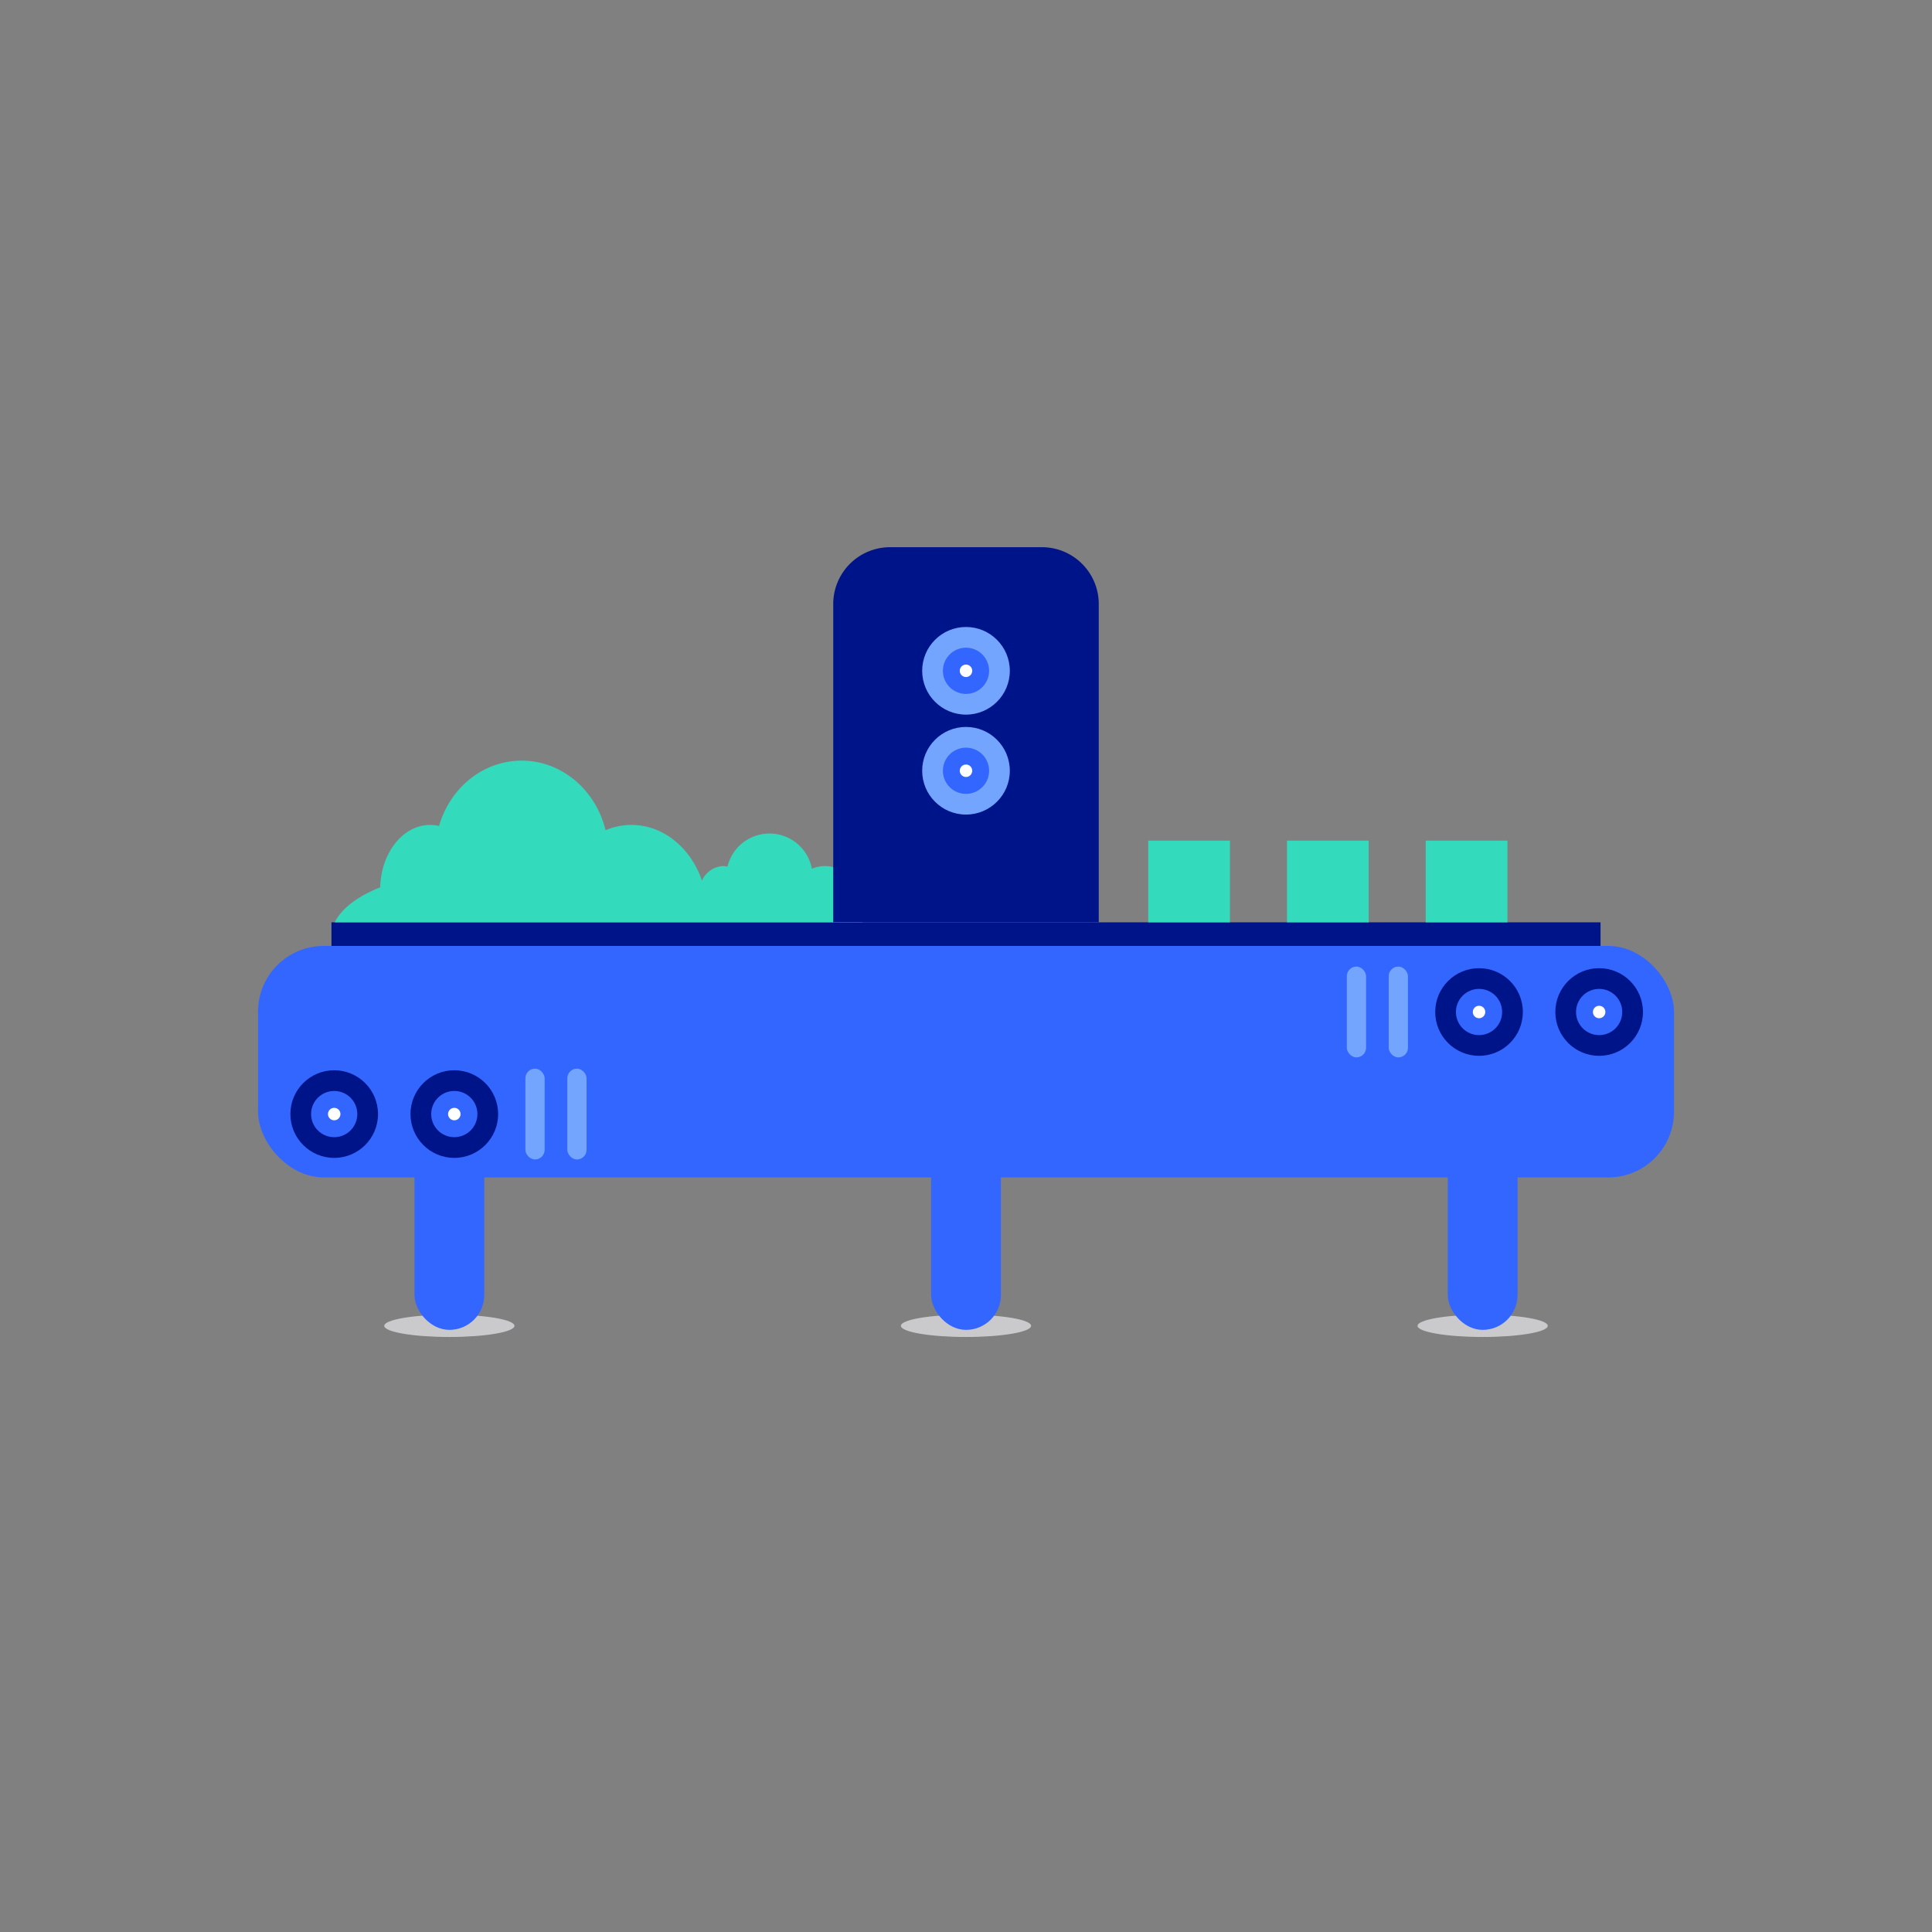 <svg xmlns="http://www.w3.org/2000/svg" viewBox="0 0 530 530"><rect x="0" y="0" width="530" height="530" fill="#808080" stroke="none"/><defs><style>.cls-1{fill:none;}.cls-2{fill:#001489;}.cls-3{fill:#36f;}.cls-4{fill:#cacacc;}.cls-5{fill:#73a5ff;}.cls-6{fill:#fff;}.cls-7{fill:#34dabc;}</style></defs><g id="Layer_2" data-name="Layer 2"><g id="Layer_1-2" data-name="Layer 1"><rect class="cls-1" width="530" height="530"></rect><rect class="cls-2" x="90.93" y="253.02" width="348.14" height="16.83"></rect><rect class="cls-3" x="70.79" y="259.49" width="388.43" height="63.51" rx="18.02"></rect><ellipse class="cls-4" cx="123.27" cy="363.71" rx="17.86" ry="3.06"></ellipse><rect class="cls-3" x="113.7" y="311.29" width="19.15" height="53.53" rx="9.57"></rect><ellipse class="cls-4" cx="406.73" cy="363.71" rx="17.86" ry="3.06"></ellipse><rect class="cls-3" x="397.16" y="311.29" width="19.15" height="53.53" rx="9.57"></rect><ellipse class="cls-4" cx="265" cy="363.71" rx="17.86" ry="3.06"></ellipse><rect class="cls-3" x="255.43" y="311.29" width="19.15" height="53.53" rx="9.57"></rect><rect class="cls-5" x="144.13" y="293.16" width="5.28" height="24.91" rx="2.64"></rect><rect class="cls-5" x="155.63" y="293.16" width="5.28" height="24.91" rx="2.64"></rect><circle class="cls-2" cx="91.68" cy="305.62" r="12.02"></circle><circle class="cls-3" cx="91.68" cy="305.62" r="6.34"></circle><circle class="cls-6" cx="91.68" cy="305.62" r="1.71"></circle><circle class="cls-2" cx="124.63" cy="305.62" r="12.02"></circle><circle class="cls-3" cx="124.63" cy="305.62" r="6.34"></circle><circle class="cls-6" cx="124.63" cy="305.62" r="1.71"></circle><rect class="cls-5" x="380.97" y="265.16" width="5.28" height="24.91" rx="2.64" transform="translate(767.21 555.23) rotate(180)"></rect><rect class="cls-5" x="369.46" y="265.16" width="5.28" height="24.91" rx="2.64" transform="translate(744.21 555.23) rotate(180)"></rect><circle class="cls-2" cx="438.69" cy="277.62" r="12.02"></circle><circle class="cls-3" cx="438.69" cy="277.62" r="6.34"></circle><circle class="cls-6" cx="438.69" cy="277.62" r="1.71"></circle><circle class="cls-2" cx="405.74" cy="277.62" r="12.02"></circle><circle class="cls-3" cx="405.74" cy="277.62" r="6.34"></circle><circle class="cls-6" cx="405.74" cy="277.62" r="1.71"></circle><rect class="cls-7" x="314.99" y="230.61" width="22.41" height="22.41"></rect><rect class="cls-7" x="353.06" y="230.61" width="22.41" height="22.41"></rect><rect class="cls-7" x="391.12" y="230.61" width="22.41" height="22.41"></rect><path class="cls-7" d="M236.86,249.92a14.3,14.3,0,0,1-.34,3.1H91.82c1.89-3.83,6.36-7.18,12.48-9.6.25-9.51,6.27-17.12,13.67-17.12a10.7,10.7,0,0,1,2.47.29c3-10.39,12-17.93,22.68-17.93,11,0,20.34,8.11,23,19.09a18.18,18.18,0,0,1,7.11-1.45c8.77,0,16.28,6.33,19.34,15.28a6.7,6.7,0,0,1,5.75-4,5.16,5.16,0,0,1,1.25.16,11.84,11.84,0,0,1,23.15.58,9.27,9.27,0,0,1,3.6-.74C232.14,237.61,236.86,243.12,236.86,249.92Z"></path><path class="cls-2" d="M244.18,150.11h41.64a15.6,15.6,0,0,1,15.6,15.6V253a0,0,0,0,1,0,0H228.58a0,0,0,0,1,0,0V165.72A15.6,15.6,0,0,1,244.18,150.11Z"></path><circle class="cls-5" cx="265" cy="184.02" r="12.02"></circle><circle class="cls-3" cx="265" cy="184.02" r="6.34"></circle><circle class="cls-6" cx="265" cy="184.02" r="1.71"></circle><circle class="cls-5" cx="265" cy="211.44" r="12.02"></circle><circle class="cls-3" cx="265" cy="211.44" r="6.34"></circle><circle class="cls-6" cx="265" cy="211.44" r="1.71"></circle></g></g></svg>